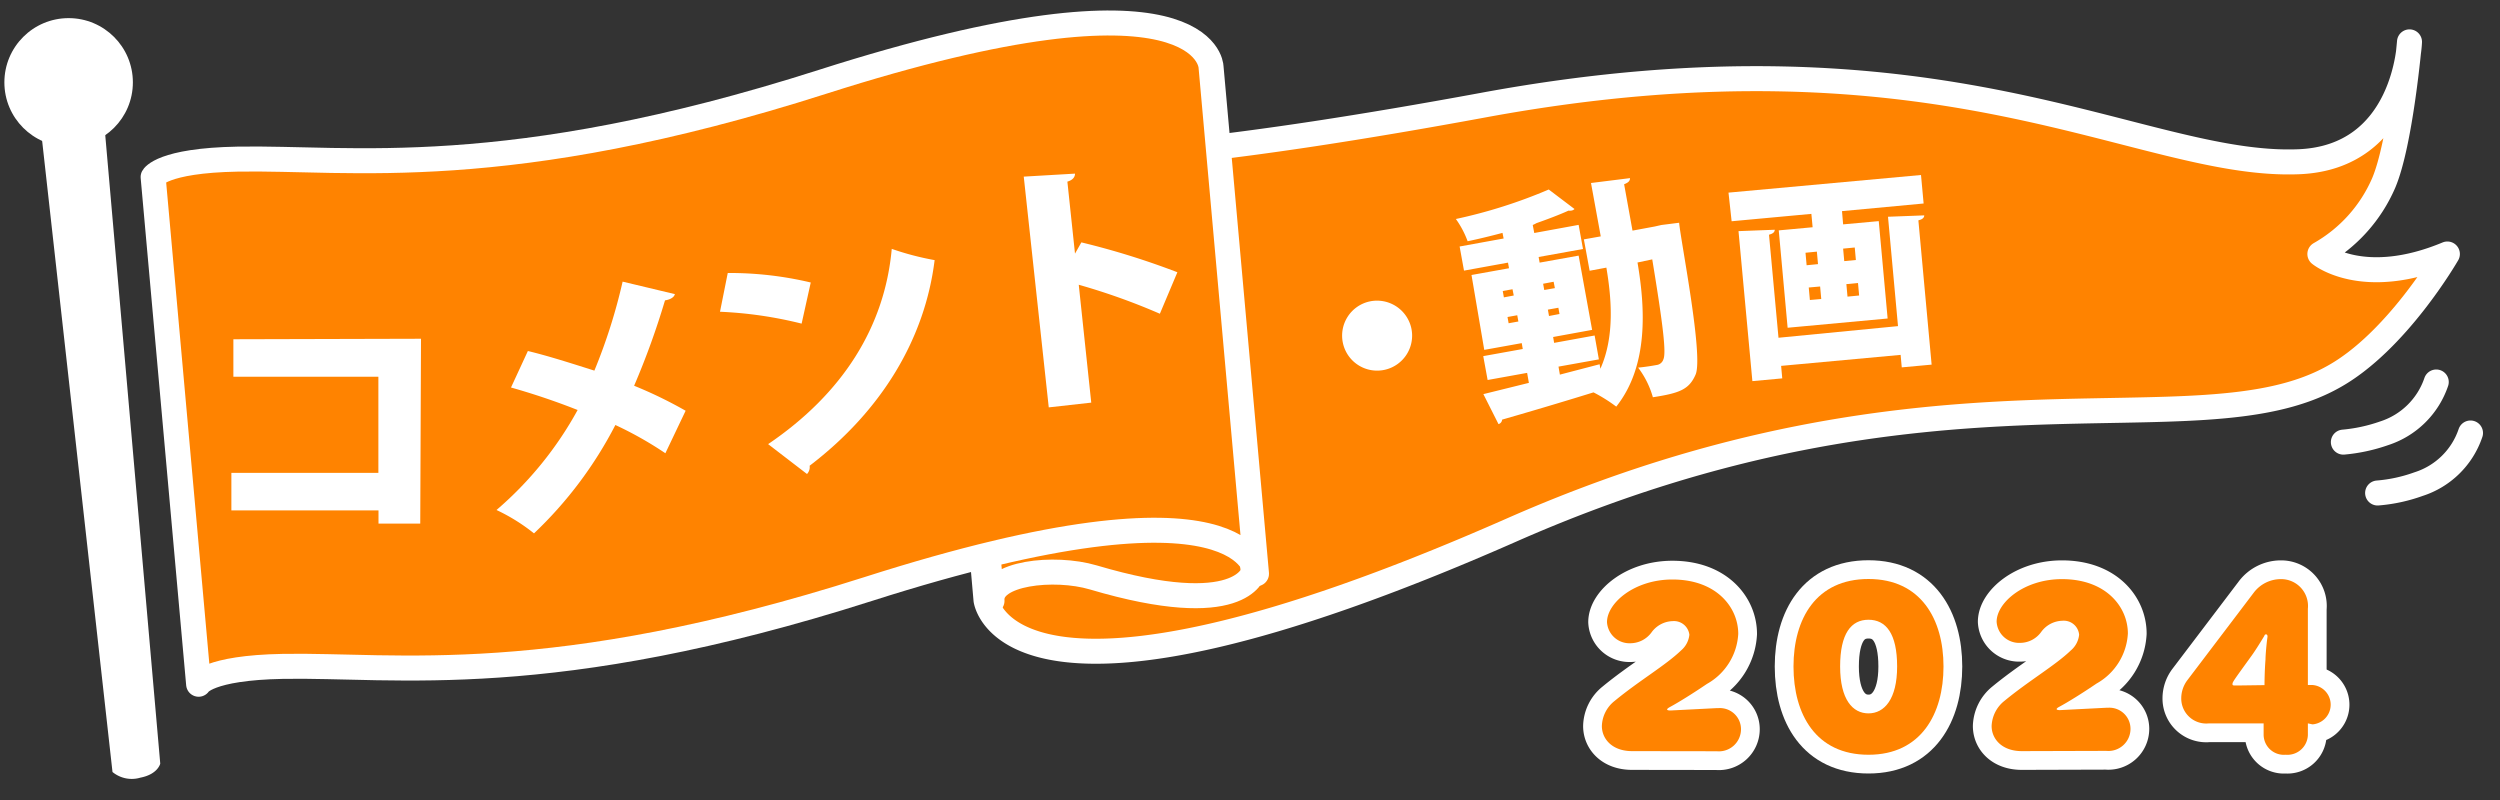 <svg id="レイヤー_1" data-name="レイヤー 1" xmlns="http://www.w3.org/2000/svg" viewBox="0 0 200 64"><rect x="0" y="0" width="200" height="64" fill="#333333" stroke="none"/><defs><style>.cls-1,.cls-2,.cls-4,.cls-5{fill:#ff8300;}.cls-1,.cls-2,.cls-4,.cls-6,.cls-7{stroke:#fff;}.cls-1,.cls-2,.cls-4,.cls-6{stroke-linejoin:round;}.cls-1{stroke-width:1.6px;}.cls-2,.cls-4,.cls-7{stroke-width:2px;}.cls-3{fill:#fff;}.cls-4,.cls-6,.cls-7{stroke-linecap:round;}.cls-6,.cls-7{fill:none;}.cls-6{stroke-width:3px;}.cls-7{stroke-miterlimit:10;}</style></defs><path class="cls-1" d="M75.35,8.31l0-.24A2,2,0,0,0,75.35,8.31Z"/><path class="cls-2" d="M195.79,20.32c-6.8,2.83-10.2,0-10.2,0a12,12,0,0,0,5.1-5.67c1.36-3.18,2.07-11.3,2.07-11.3s-.29,9.26-8.88,9.59c-12.68.5-28.36-11.34-65.22-4.53-40.12,7.4-42.81,3.38-43.07,2L78.88,48s1.54,12.25,42.05-5.6c33.82-14.91,54.61-6.06,65.7-12.23C191.74,27.37,195.79,20.32,195.79,20.32Z"/><path class="cls-3" d="M112.9,26.23a2.8,2.8,0,1,1-3.35-2.11A2.81,2.81,0,0,1,112.9,26.23Z"/><path class="cls-3" d="M132.91,18l1.42-.18c.14,1.52,1.95,10.64,1.32,12.14-.52,1.2-1.28,1.49-3.42,1.82a7.12,7.12,0,0,0-1.18-2.37c.62-.06,1.15-.15,1.48-.21a.65.65,0,0,0,.54-.45c.23-.52,0-2.59-.89-8L131,21c.61,3.58.91,8.25-1.7,11.53a12.56,12.56,0,0,0-1.82-1.14c-2.71.84-5.46,1.65-7.31,2.18a.4.4,0,0,1-.29.36l-1.21-2.4,3.64-.9-.14-.8-3.16.57-.35-1.91,3.16-.57-.08-.47-3,.54L117.72,22l3-.54-.08-.45-3.52.64-.35-1.93,3.52-.64-.09-.45c-.94.25-1.88.48-2.79.67a7.41,7.41,0,0,0-.94-1.78,40.55,40.55,0,0,0,7.43-2.36l2.06,1.56a.43.43,0,0,1-.27.13.72.72,0,0,1-.21,0c-.73.33-1.6.66-2.56,1a2.76,2.76,0,0,1-.3.15l.12.64,3.55-.65.35,1.93-3.55.64.08.45,3.12-.56,1.08,5.94-3.12.57.08.47,3.24-.59.34,1.91-3.23.58.11.64,3.18-.83.06.36c1.17-2.61.88-5.71.48-8.09l-1.34.25-.46-2.51,1.35-.24-.78-4.27,3.12-.39c0,.21-.11.35-.47.49l.67,3.71,1.78-.33Zm-12.69,5.28.09.51.79-.15-.1-.5Zm.47,2.58.78-.14-.09-.5-.78.14Zm3.6-3.32-.84.16.09.5.85-.15Zm.47,2.58-.09-.5-.84.15.09.51Z"/><path class="cls-3" d="M138.28,15.41,153.68,14l.21,2.28-6.53.61.09,1.06,2.85-.26.71,7.79-8,.74-.71-7.79,2.71-.25-.1-1.07-6.38.59Zm13.56,10.68-.8-8.75,2.9-.11c0,.18-.14.32-.47.4l1.06,11.54-2.39.22-.09-1-9.56.88.09,1-2.39.22-1.11-12,2.9-.11c0,.18-.13.31-.46.4l.76,8.24Zm-7.4-5.87.09,1,.91-.09-.09-1ZM144.7,23l.09,1,.91-.08-.09-1Zm3.77-2.2-.09-1-.93.09.09,1Zm.26,2.84-.09-1-.93.09.09,1Z"/><circle class="cls-3" cx="5.49" cy="6.59" r="5.14"/><path class="cls-3" d="M12.82,61.09s-.19.85-1.58,1.12A2.42,2.42,0,0,1,9,61.76L3,7.94,8.13,7.5Z"/><path class="cls-2" d="M76,9.65c-.2-2.26,5.5-3.37,8.58-2.46,11.86,3.52,12.32.18,12.32.18l3.36,38.42s-.94,3.92-12.81.4c-3.08-.91-8.28-.38-8.09,1.88Z"/><path class="cls-4" d="M15.89,54.74s.69-1.32,6.75-1.43c9-.16,21.33,1.95,46.82-6.19,30.71-9.81,31.06-1.22,31.06-1.22L96.88,5.32s-.35-8.59-31.06,1.22C40.34,14.68,28,12.56,19,12.73c-6.06.11-6.75,1.43-6.75,1.43Z"/><path class="cls-3" d="M33.68,27.1l-.06,14.79H30.28V40.83l-11.77,0,0-3,11.76,0,0-7.69-11.6,0v-3Z"/><path class="cls-3" d="M42.23,28.08c1.66.4,3.52,1,5.32,1.57a44.57,44.57,0,0,0,2.26-7.12l4.18,1c-.06.25-.35.43-.79.5a62.6,62.6,0,0,1-2.47,6.83,34.5,34.5,0,0,1,4.12,2l-1.62,3.4a29.26,29.26,0,0,0-4-2.26,32.4,32.4,0,0,1-6.51,8.67,15,15,0,0,0-3-1.87,28.63,28.63,0,0,0,6.49-8A55.39,55.39,0,0,0,40.88,31Z"/><path class="cls-3" d="M58.22,21.84a28,28,0,0,1,6.64.76l-.73,3.29a32.47,32.47,0,0,0-6.53-.95Zm3.23,13.69c6-4.07,9.33-9.42,9.89-15.62a22.63,22.63,0,0,0,3.43.9c-.77,6.23-4.17,12-10,16.45a.79.79,0,0,1-.21.66Z"/><path class="cls-3" d="M92.79,25.1a51.61,51.61,0,0,0-6.49-2.32l1,9.43-3.4.38-2-18.46,4.1-.24c0,.26-.16.51-.61.64L86,20.29l.51-.9a62.41,62.41,0,0,1,7.68,2.39Z"/><path class="cls-5" d="M130.57,60.09c-1.62,0-2.42-1-2.42-2a2.65,2.65,0,0,1,1-2c2-1.65,4.08-2.85,5.33-4.05a1.9,1.9,0,0,0,.67-1.26,1.24,1.24,0,0,0-1.33-1.09,2.16,2.16,0,0,0-1.69.89,2.11,2.11,0,0,1-1.7.88,1.8,1.8,0,0,1-1.87-1.69c0-1.52,2.18-3.41,5.23-3.41,3.54,0,5.27,2.24,5.27,4.35a4.89,4.89,0,0,1-2.5,4c-1.09.74-2.29,1.49-3,1.87-.12.07-.19.13-.19.18s.1.08.26.08l3.71-.19h.13a1.69,1.69,0,0,1,1.81,1.69,1.77,1.77,0,0,1-1.94,1.76Z"/><path class="cls-5" d="M143.48,53.32c0-3.82,1.81-7,6-7s6,3.22,6,7-1.79,7.06-6,7.06S143.48,57.15,143.48,53.32Zm8.29,0c0-2.65-.9-3.74-2.29-3.74s-2.27,1.1-2.27,3.74,1,3.75,2.27,3.75S151.77,55.93,151.77,53.32Z"/><path class="cls-5" d="M161.75,60.09c-1.62,0-2.42-1-2.42-2a2.69,2.69,0,0,1,1-2c2-1.65,4.08-2.85,5.33-4.05a1.9,1.9,0,0,0,.67-1.26A1.23,1.23,0,0,0,165,49.66a2.16,2.16,0,0,0-1.7.89,2.09,2.09,0,0,1-1.7.88,1.8,1.8,0,0,1-1.87-1.69c0-1.52,2.18-3.41,5.23-3.41,3.54,0,5.27,2.24,5.27,4.35a4.89,4.89,0,0,1-2.5,4c-1.09.74-2.29,1.49-3,1.87-.13.07-.2.13-.2.18s.1.08.26.08l3.71-.19h.13a1.69,1.69,0,0,1,1.81,1.69,1.77,1.77,0,0,1-1.94,1.76Z"/><path class="cls-5" d="M184.63,57.87v.93a1.64,1.64,0,0,1-1.78,1.58,1.62,1.62,0,0,1-1.76-1.58v-.93h-4.37a2,2,0,0,1-2.22-2,2.42,2.42,0,0,1,.5-1.47l5.31-7a2.72,2.72,0,0,1,2.14-1.07,2.15,2.15,0,0,1,2.18,2.37v6.1H185a1.58,1.58,0,0,1,0,3.15Zm-3.47-3.06s0-1.05.08-2.05c0-.36.09-1.37.16-1.8v-.05c0-.1-.05-.16-.11-.16s-.1,0-.15.13c-.24.4-.69,1.13-1,1.56-1.36,1.88-1.54,2.12-1.54,2.26s0,.14.36.14Z"/><path class="cls-6" d="M130.57,60.09c-1.62,0-2.42-1-2.42-2a2.65,2.65,0,0,1,1-2c2-1.65,4.08-2.85,5.33-4.05a1.9,1.9,0,0,0,.67-1.26,1.24,1.24,0,0,0-1.33-1.09,2.16,2.16,0,0,0-1.69.89,2.11,2.11,0,0,1-1.7.88,1.8,1.8,0,0,1-1.87-1.69c0-1.52,2.18-3.41,5.23-3.41,3.54,0,5.27,2.24,5.27,4.35a4.89,4.89,0,0,1-2.5,4c-1.09.74-2.29,1.49-3,1.87-.12.07-.19.13-.19.18s.1.08.26.08l3.71-.19h.13a1.69,1.69,0,0,1,1.81,1.69,1.77,1.77,0,0,1-1.94,1.76Z"/><path class="cls-6" d="M143.48,53.32c0-3.82,1.81-7,6-7s6,3.22,6,7-1.79,7.06-6,7.06S143.48,57.15,143.48,53.32Zm8.29,0c0-2.65-.9-3.74-2.29-3.74s-2.27,1.1-2.27,3.74,1,3.75,2.27,3.75S151.77,55.93,151.77,53.32Z"/><path class="cls-6" d="M161.75,60.09c-1.62,0-2.42-1-2.42-2a2.69,2.69,0,0,1,1-2c2-1.65,4.08-2.85,5.33-4.05a1.9,1.9,0,0,0,.67-1.26A1.23,1.23,0,0,0,165,49.66a2.16,2.16,0,0,0-1.7.89,2.09,2.09,0,0,1-1.7.88,1.8,1.8,0,0,1-1.87-1.69c0-1.52,2.18-3.41,5.23-3.41,3.54,0,5.27,2.24,5.27,4.35a4.89,4.89,0,0,1-2.5,4c-1.09.74-2.29,1.49-3,1.87-.13.07-.2.13-.2.18s.1.08.26.08l3.71-.19h.13a1.69,1.69,0,0,1,1.81,1.69,1.77,1.77,0,0,1-1.94,1.76Z"/><path class="cls-6" d="M184.63,57.87v.93a1.64,1.64,0,0,1-1.78,1.58,1.62,1.62,0,0,1-1.76-1.58v-.93h-4.37a2,2,0,0,1-2.22-2,2.42,2.42,0,0,1,.5-1.47l5.31-7a2.72,2.72,0,0,1,2.14-1.07,2.15,2.15,0,0,1,2.18,2.37v6.1H185a1.58,1.58,0,0,1,0,3.15Zm-3.47-3.06s0-1.05.08-2.05c0-.36.09-1.37.16-1.8v-.05c0-.1-.05-.16-.11-.16s-.1,0-.15.13c-.24.4-.69,1.13-1,1.56-1.36,1.88-1.54,2.12-1.54,2.26s0,.14.36.14Z"/><path class="cls-5" d="M130.57,60.09c-1.62,0-2.42-1-2.42-2a2.65,2.65,0,0,1,1-2c2-1.65,4.08-2.85,5.33-4.05a1.9,1.9,0,0,0,.67-1.26,1.24,1.24,0,0,0-1.33-1.09,2.16,2.16,0,0,0-1.69.89,2.11,2.11,0,0,1-1.7.88,1.8,1.8,0,0,1-1.87-1.69c0-1.52,2.18-3.41,5.23-3.41,3.54,0,5.27,2.24,5.27,4.35a4.89,4.89,0,0,1-2.5,4c-1.09.74-2.29,1.49-3,1.87-.12.07-.19.13-.19.18s.1.08.26.08l3.71-.19h.13a1.69,1.69,0,0,1,1.81,1.69,1.77,1.77,0,0,1-1.94,1.76Z"/><path class="cls-5" d="M143.48,53.32c0-3.82,1.81-7,6-7s6,3.22,6,7-1.79,7.06-6,7.06S143.48,57.15,143.48,53.32Zm8.29,0c0-2.65-.9-3.74-2.29-3.74s-2.27,1.1-2.27,3.74,1,3.75,2.27,3.75S151.77,55.93,151.77,53.32Z"/><path class="cls-5" d="M161.75,60.09c-1.62,0-2.42-1-2.42-2a2.69,2.69,0,0,1,1-2c2-1.65,4.08-2.85,5.33-4.05a1.9,1.9,0,0,0,.67-1.26A1.23,1.23,0,0,0,165,49.66a2.16,2.16,0,0,0-1.7.89,2.09,2.09,0,0,1-1.7.88,1.8,1.8,0,0,1-1.87-1.69c0-1.52,2.18-3.41,5.23-3.41,3.54,0,5.27,2.24,5.27,4.35a4.89,4.89,0,0,1-2.5,4c-1.09.74-2.29,1.49-3,1.87-.13.07-.2.13-.2.18s.1.08.26.08l3.71-.19h.13a1.69,1.69,0,0,1,1.81,1.69,1.77,1.77,0,0,1-1.94,1.76Z"/><path class="cls-5" d="M184.63,57.87v.93a1.64,1.64,0,0,1-1.78,1.58,1.62,1.62,0,0,1-1.76-1.58v-.93h-4.37a2,2,0,0,1-2.22-2,2.42,2.42,0,0,1,.5-1.47l5.31-7a2.72,2.72,0,0,1,2.14-1.07,2.15,2.15,0,0,1,2.18,2.37v6.1H185a1.58,1.58,0,0,1,0,3.15Zm-3.47-3.06s0-1.05.08-2.05c0-.36.09-1.37.16-1.8v-.05c0-.1-.05-.16-.11-.16s-.1,0-.15.13c-.24.4-.69,1.13-1,1.56-1.36,1.88-1.54,2.12-1.54,2.26s0,.14.36.14Z"/><path class="cls-7" d="M194.9,30.56a6.51,6.51,0,0,1-4.16,4.1,13.44,13.44,0,0,1-3.27.71"/><path class="cls-7" d="M197.64,34.64a6.45,6.45,0,0,1-4.16,4.09,12.57,12.57,0,0,1-3.27.71"/></svg>